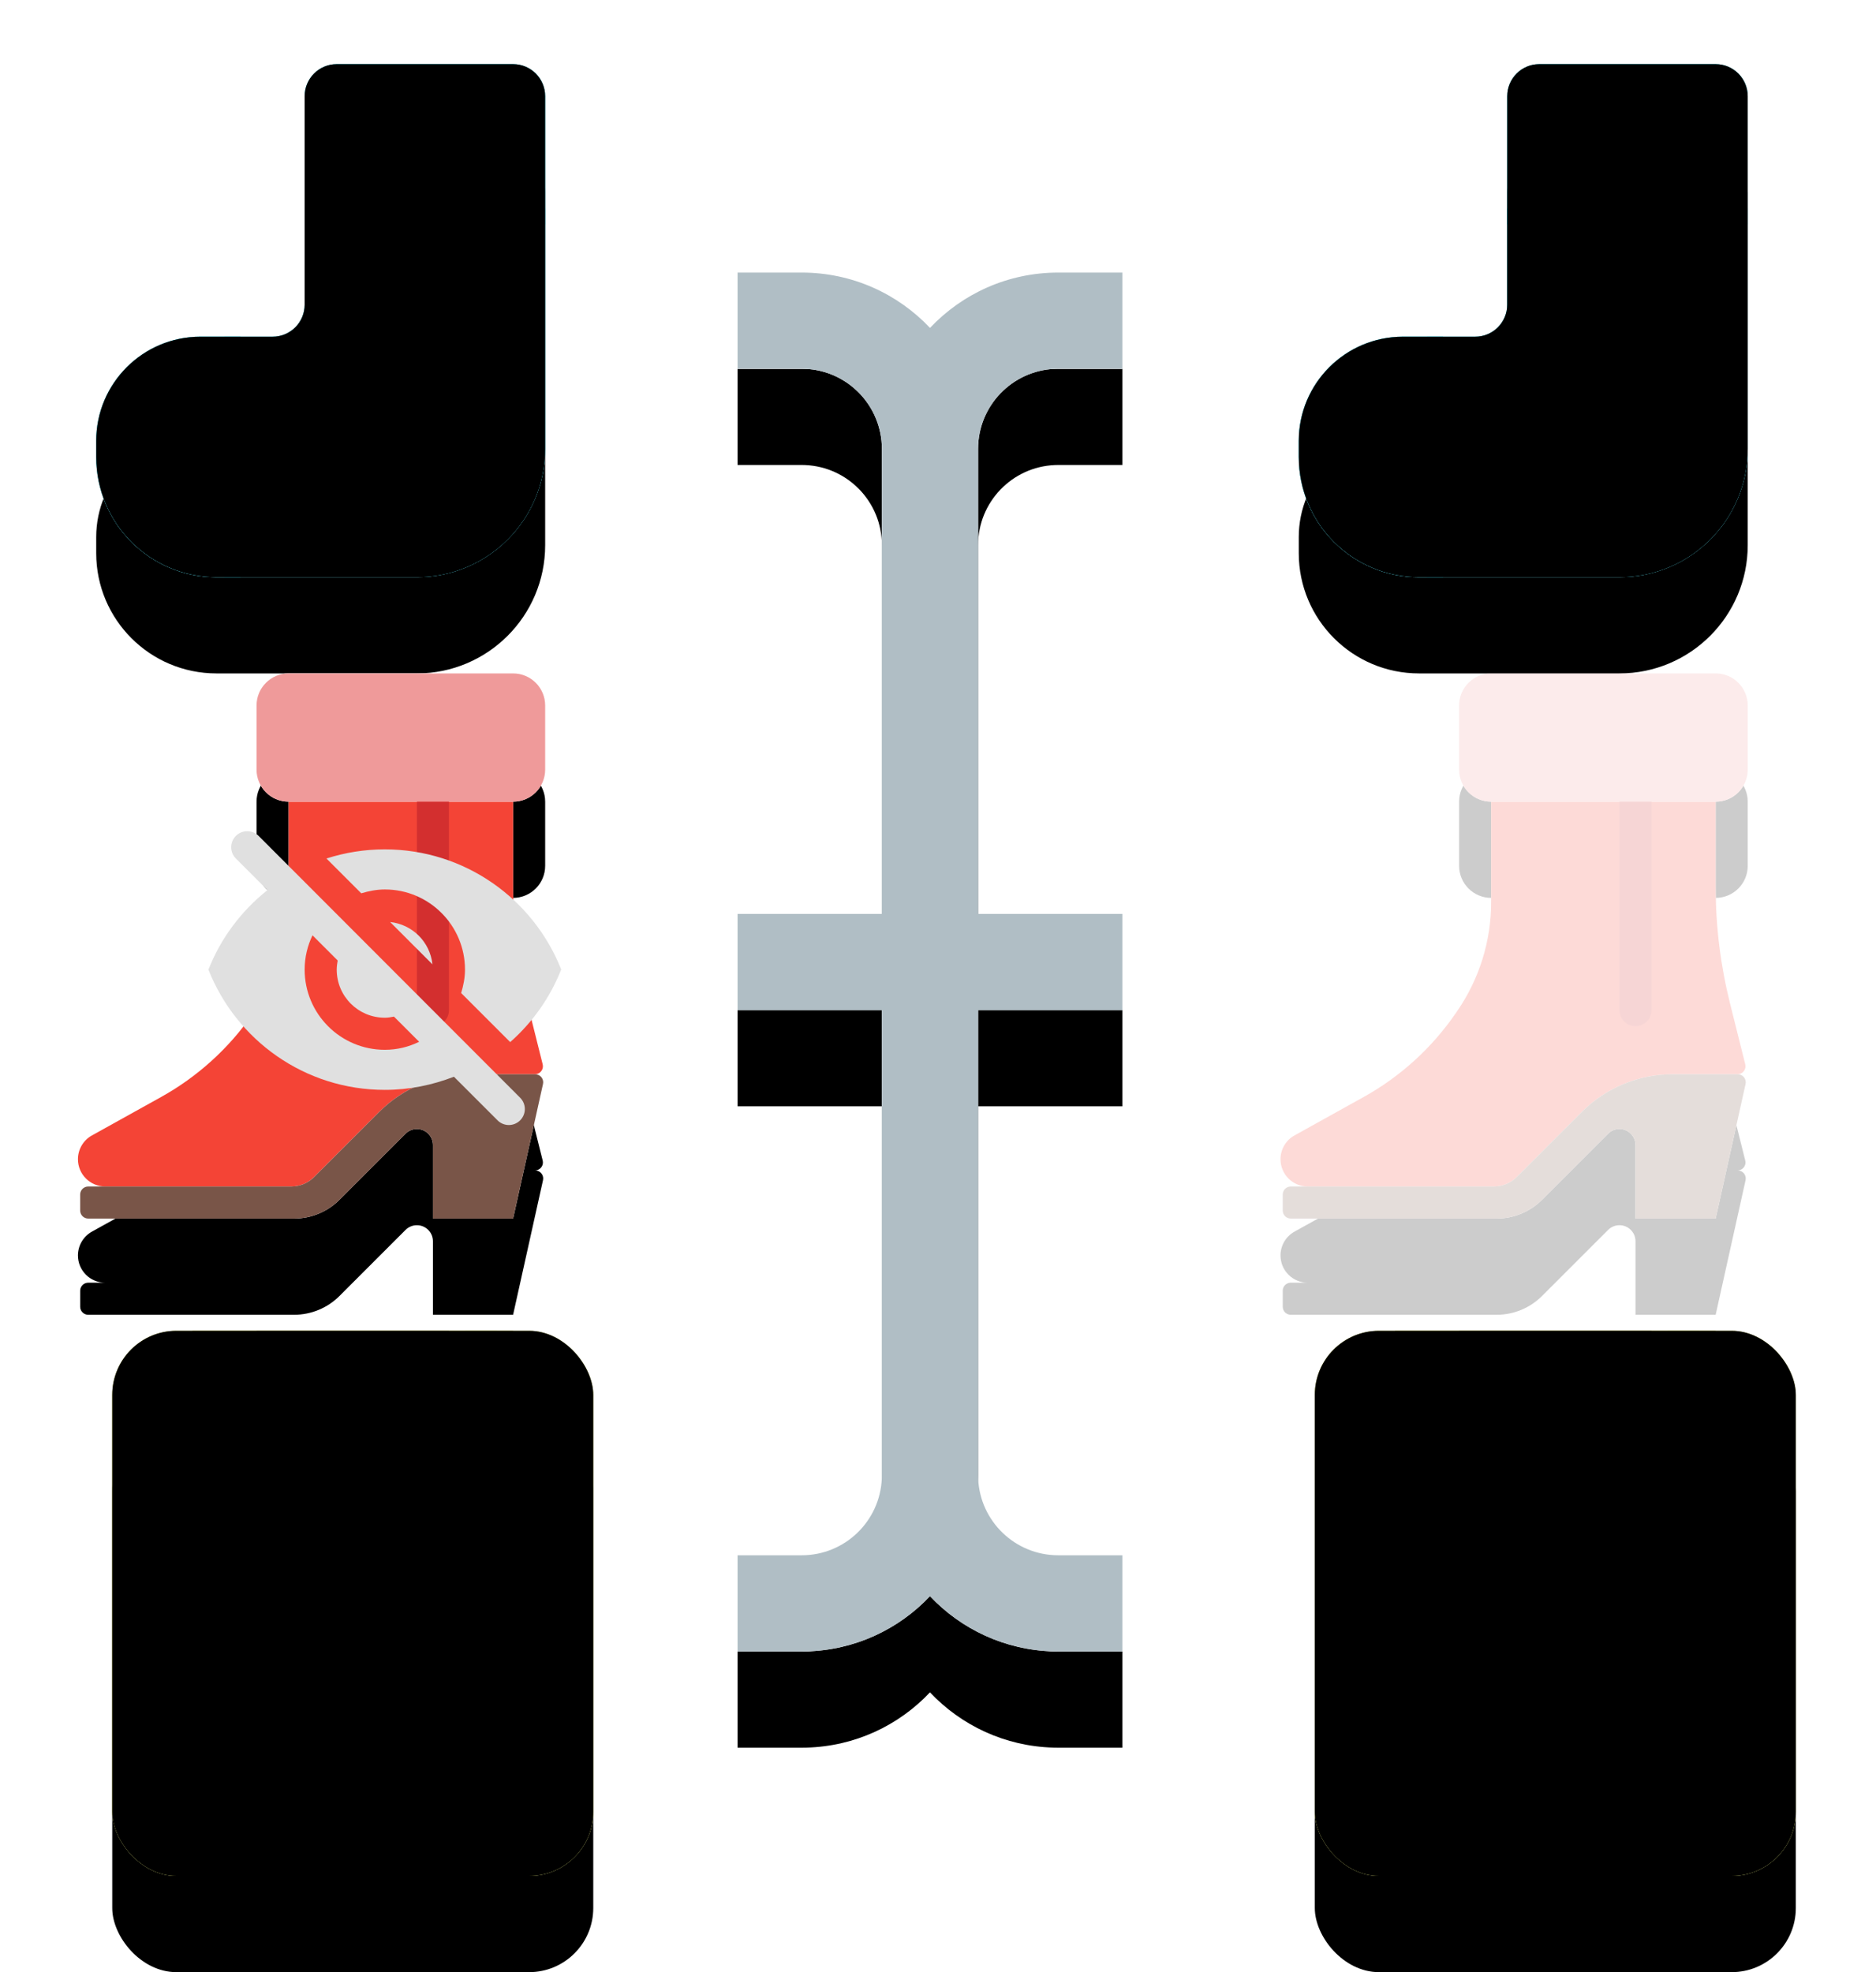 <?xml version="1.0" encoding="UTF-8"?>
<svg width="117px" height="123px" viewBox="0 0 117 123" version="1.1" xmlns="http://www.w3.org/2000/svg" xmlns:xlink="http://www.w3.org/1999/xlink">
    <!-- Generator: Sketch 64 (93537) - https://sketch.com -->
    <title>Hide Products</title>
    <desc>Created with Sketch.</desc>
    <defs>
        <path d="M4,0 C7.153,0 9.995,1.326 12.001,3.451 C14.005,1.326 16.847,0 20,0 L20,0 L24,0 L24,6 L20,6 L19.783,6.005 C17.122,6.118 15,8.311 15,11 L15,11 L15,40 L24,40 L24,46 L15,46 L15,75 L15.005,75.217 C15.118,77.878 17.311,80 20,80 L20,80 L24,80 L24,86 L20,86 L19.712,85.996 C16.674,85.918 13.943,84.609 11.999,82.549 C10.057,84.609 7.326,85.918 4.288,85.996 L4,86 L0,86 L0,80 L4,80 C6.689,80 8.882,77.878 8.995,75.217 L9,75 L9,46 L0,46 L0,40 L9,40 L9,11 C9,8.311 6.878,6.118 4.217,6.005 L4,6 L0,6 L0,0 L4,0 Z" id="path-1"></path>
        <filter x="-33.3%" y="-8.1%" width="166.7%" height="118.6%" filterUnits="objectBoundingBox" id="filter-2">
            <feOffset dx="0" dy="1" in="SourceAlpha" result="shadowOffsetOuter1"></feOffset>
            <feGaussianBlur stdDeviation="2.5" in="shadowOffsetOuter1" result="shadowBlurOuter1"></feGaussianBlur>
            <feColorMatrix values="0 0 0 0 0   0 0 0 0 0   0 0 0 0 0  0 0 0 0.08 0" type="matrix" in="shadowBlurOuter1" result="shadowMatrixOuter1"></feColorMatrix>
            <feMorphology radius="1" operator="erode" in="SourceAlpha" result="shadowSpreadOuter2"></feMorphology>
            <feOffset dx="0" dy="3" in="shadowSpreadOuter2" result="shadowOffsetOuter2"></feOffset>
            <feGaussianBlur stdDeviation="0.5" in="shadowOffsetOuter2" result="shadowBlurOuter2"></feGaussianBlur>
            <feColorMatrix values="0 0 0 0 0   0 0 0 0 0   0 0 0 0 0  0 0 0 0.04 0" type="matrix" in="shadowBlurOuter2" result="shadowMatrixOuter2"></feColorMatrix>
            <feOffset dx="0" dy="2" in="SourceAlpha" result="shadowOffsetOuter3"></feOffset>
            <feGaussianBlur stdDeviation="1" in="shadowOffsetOuter3" result="shadowBlurOuter3"></feGaussianBlur>
            <feColorMatrix values="0 0 0 0 0   0 0 0 0 0   0 0 0 0 0  0 0 0 0.06 0" type="matrix" in="shadowBlurOuter3" result="shadowMatrixOuter3"></feColorMatrix>
            <feMerge>
                <feMergeNode in="shadowMatrixOuter1"></feMergeNode>
                <feMergeNode in="shadowMatrixOuter2"></feMergeNode>
                <feMergeNode in="shadowMatrixOuter3"></feMergeNode>
            </feMerge>
        </filter>
        <path d="M8,32.5 L8,31.5 C8,27.91 10.91,25 14.5,25 L19,25 C20.105,25 21,24.105 21,23 L21,10 C21,8.895 21.895,8 23,8 L34,8 C35.105,8 36,8.895 36,10 L36,32 C36,36.418 32.418,40 28,40 L15.5,40 C11.358,40 8,36.642 8,32.5 Z" id="path-3"></path>
        <filter x="-28.6%" y="-21.9%" width="157.1%" height="150.0%" filterUnits="objectBoundingBox" id="filter-4">
            <feOffset dx="0" dy="1" in="SourceAlpha" result="shadowOffsetOuter1"></feOffset>
            <feGaussianBlur stdDeviation="2.5" in="shadowOffsetOuter1" result="shadowBlurOuter1"></feGaussianBlur>
            <feColorMatrix values="0 0 0 0 0   0 0 0 0 0   0 0 0 0 0  0 0 0 0.08 0" type="matrix" in="shadowBlurOuter1" result="shadowMatrixOuter1"></feColorMatrix>
            <feMorphology radius="1" operator="erode" in="SourceAlpha" result="shadowSpreadOuter2"></feMorphology>
            <feOffset dx="0" dy="3" in="shadowSpreadOuter2" result="shadowOffsetOuter2"></feOffset>
            <feGaussianBlur stdDeviation="0.5" in="shadowOffsetOuter2" result="shadowBlurOuter2"></feGaussianBlur>
            <feColorMatrix values="0 0 0 0 0   0 0 0 0 0   0 0 0 0 0  0 0 0 0.04 0" type="matrix" in="shadowBlurOuter2" result="shadowMatrixOuter2"></feColorMatrix>
            <feOffset dx="0" dy="2" in="SourceAlpha" result="shadowOffsetOuter3"></feOffset>
            <feGaussianBlur stdDeviation="1" in="shadowOffsetOuter3" result="shadowBlurOuter3"></feGaussianBlur>
            <feColorMatrix values="0 0 0 0 0   0 0 0 0 0   0 0 0 0 0  0 0 0 0.06 0" type="matrix" in="shadowBlurOuter3" result="shadowMatrixOuter3"></feColorMatrix>
            <feMerge>
                <feMergeNode in="shadowMatrixOuter1"></feMergeNode>
                <feMergeNode in="shadowMatrixOuter2"></feMergeNode>
                <feMergeNode in="shadowMatrixOuter3"></feMergeNode>
            </feMerge>
        </filter>
        <path d="M8,32.5 L8,31.5 C8,27.91 10.91,25 14.5,25 L19,25 C20.105,25 21,24.105 21,23 L21,10 C21,8.895 21.895,8 23,8 L34,8 C35.105,8 36,8.895 36,10 L36,32 C36,36.418 32.418,40 28,40 L15.5,40 C11.358,40 8,36.642 8,32.5 Z" id="path-5"></path>
        <filter x="-1.8%" y="-1.6%" width="103.6%" height="103.1%" filterUnits="objectBoundingBox" id="filter-6">
            <feOffset dx="0" dy="-1" in="SourceAlpha" result="shadowOffsetInner1"></feOffset>
            <feComposite in="shadowOffsetInner1" in2="SourceAlpha" operator="arithmetic" k2="-1" k3="1" result="shadowInnerInner1"></feComposite>
            <feColorMatrix values="0 0 0 0 0   0 0 0 0 0   0 0 0 0 0  0 0 0 0.08 0" type="matrix" in="shadowInnerInner1" result="shadowMatrixInner1"></feColorMatrix>
            <feOffset dx="0" dy="1" in="SourceAlpha" result="shadowOffsetInner2"></feOffset>
            <feComposite in="shadowOffsetInner2" in2="SourceAlpha" operator="arithmetic" k2="-1" k3="1" result="shadowInnerInner2"></feComposite>
            <feColorMatrix values="0 0 0 0 1   0 0 0 0 1   0 0 0 0 1  0 0 0 0.5 0" type="matrix" in="shadowInnerInner2" result="shadowMatrixInner2"></feColorMatrix>
            <feMerge>
                <feMergeNode in="shadowMatrixInner1"></feMergeNode>
                <feMergeNode in="shadowMatrixInner2"></feMergeNode>
            </feMerge>
        </filter>
        <path d="M8,32.5 L8,31.5 C8,27.91 10.91,25 14.5,25 L19,25 C20.105,25 21,24.105 21,23 L21,10 C21,8.895 21.895,8 23,8 L34,8 C35.105,8 36,8.895 36,10 L36,32 C36,36.418 32.418,40 28,40 L15.5,40 C11.358,40 8,36.642 8,32.5 Z" id="path-7"></path>
        <filter x="-28.6%" y="-21.9%" width="157.1%" height="150.0%" filterUnits="objectBoundingBox" id="filter-8">
            <feOffset dx="0" dy="1" in="SourceAlpha" result="shadowOffsetOuter1"></feOffset>
            <feGaussianBlur stdDeviation="2.5" in="shadowOffsetOuter1" result="shadowBlurOuter1"></feGaussianBlur>
            <feColorMatrix values="0 0 0 0 0   0 0 0 0 0   0 0 0 0 0  0 0 0 0.08 0" type="matrix" in="shadowBlurOuter1" result="shadowMatrixOuter1"></feColorMatrix>
            <feMorphology radius="1" operator="erode" in="SourceAlpha" result="shadowSpreadOuter2"></feMorphology>
            <feOffset dx="0" dy="3" in="shadowSpreadOuter2" result="shadowOffsetOuter2"></feOffset>
            <feGaussianBlur stdDeviation="0.5" in="shadowOffsetOuter2" result="shadowBlurOuter2"></feGaussianBlur>
            <feColorMatrix values="0 0 0 0 0   0 0 0 0 0   0 0 0 0 0  0 0 0 0.04 0" type="matrix" in="shadowBlurOuter2" result="shadowMatrixOuter2"></feColorMatrix>
            <feOffset dx="0" dy="2" in="SourceAlpha" result="shadowOffsetOuter3"></feOffset>
            <feGaussianBlur stdDeviation="1" in="shadowOffsetOuter3" result="shadowBlurOuter3"></feGaussianBlur>
            <feColorMatrix values="0 0 0 0 0   0 0 0 0 0   0 0 0 0 0  0 0 0 0.06 0" type="matrix" in="shadowBlurOuter3" result="shadowMatrixOuter3"></feColorMatrix>
            <feMerge>
                <feMergeNode in="shadowMatrixOuter1"></feMergeNode>
                <feMergeNode in="shadowMatrixOuter2"></feMergeNode>
                <feMergeNode in="shadowMatrixOuter3"></feMergeNode>
            </feMerge>
        </filter>
        <path d="M8,32.5 L8,31.5 C8,27.91 10.91,25 14.5,25 L19,25 C20.105,25 21,24.105 21,23 L21,10 C21,8.895 21.895,8 23,8 L34,8 C35.105,8 36,8.895 36,10 L36,32 C36,36.418 32.418,40 28,40 L15.5,40 C11.358,40 8,36.642 8,32.5 Z" id="path-9"></path>
        <filter x="-1.8%" y="-1.6%" width="103.6%" height="103.1%" filterUnits="objectBoundingBox" id="filter-10">
            <feOffset dx="0" dy="-1" in="SourceAlpha" result="shadowOffsetInner1"></feOffset>
            <feComposite in="shadowOffsetInner1" in2="SourceAlpha" operator="arithmetic" k2="-1" k3="1" result="shadowInnerInner1"></feComposite>
            <feColorMatrix values="0 0 0 0 0   0 0 0 0 0   0 0 0 0 0  0 0 0 0.08 0" type="matrix" in="shadowInnerInner1" result="shadowMatrixInner1"></feColorMatrix>
            <feOffset dx="0" dy="1" in="SourceAlpha" result="shadowOffsetInner2"></feOffset>
            <feComposite in="shadowOffsetInner2" in2="SourceAlpha" operator="arithmetic" k2="-1" k3="1" result="shadowInnerInner2"></feComposite>
            <feColorMatrix values="0 0 0 0 1   0 0 0 0 1   0 0 0 0 1  0 0 0 0.5 0" type="matrix" in="shadowInnerInner2" result="shadowMatrixInner2"></feColorMatrix>
            <feMerge>
                <feMergeNode in="shadowMatrixInner1"></feMergeNode>
                <feMergeNode in="shadowMatrixInner2"></feMergeNode>
            </feMerge>
        </filter>
        <path d="M8.561,38 C7.622,38 6.861,37.239 6.861,36.3 C6.861,35.683 7.195,35.114 7.735,34.814 L12.045,32.42 C14.318,31.157 16.27,29.388 17.75,27.25 L17.866,27.082 C19.256,25.075 20,22.692 20,20.251 L20,14 C18.895,14 18,13.105 18,12 L18,8 C18,6.895 18.895,6 20,6 L34,6 C35.105,6 36,6.895 36,8 L36,12 C36,13.105 35.105,14 34,14 L34,19.307 C34,21.76 34.301,24.203 34.896,26.583 L35.845,30.379 C35.912,30.647 35.749,30.918 35.481,30.985 C35.441,30.995 35.4,31 35.36,31 L35.377,31 C35.653,31 35.877,31.224 35.877,31.5 C35.877,31.536 35.873,31.573 35.865,31.608 L34,40 L29,40 L29,35.414 C29,34.862 28.552,34.414 28,34.414 C27.735,34.414 27.48,34.52 27.293,34.707 L23.172,38.828 C22.421,39.579 21.404,40 20.343,40 L7.5,40 C7.224,40 7,39.776 7,39.5 L7,38.5 C7,38.224 7.224,38 7.5,38 L8.561,38 Z" id="path-11"></path>
        <filter x="-27.5%" y="-20.6%" width="154.9%" height="147.1%" filterUnits="objectBoundingBox" id="filter-12">
            <feOffset dx="0" dy="1" in="SourceAlpha" result="shadowOffsetOuter1"></feOffset>
            <feGaussianBlur stdDeviation="2.5" in="shadowOffsetOuter1" result="shadowBlurOuter1"></feGaussianBlur>
            <feColorMatrix values="0 0 0 0 0   0 0 0 0 0   0 0 0 0 0  0 0 0 0.08 0" type="matrix" in="shadowBlurOuter1" result="shadowMatrixOuter1"></feColorMatrix>
            <feMorphology radius="1" operator="erode" in="SourceAlpha" result="shadowSpreadOuter2"></feMorphology>
            <feOffset dx="0" dy="3" in="shadowSpreadOuter2" result="shadowOffsetOuter2"></feOffset>
            <feGaussianBlur stdDeviation="0.5" in="shadowOffsetOuter2" result="shadowBlurOuter2"></feGaussianBlur>
            <feColorMatrix values="0 0 0 0 0   0 0 0 0 0   0 0 0 0 0  0 0 0 0.04 0" type="matrix" in="shadowBlurOuter2" result="shadowMatrixOuter2"></feColorMatrix>
            <feOffset dx="0" dy="2" in="SourceAlpha" result="shadowOffsetOuter3"></feOffset>
            <feGaussianBlur stdDeviation="1" in="shadowOffsetOuter3" result="shadowBlurOuter3"></feGaussianBlur>
            <feColorMatrix values="0 0 0 0 0   0 0 0 0 0   0 0 0 0 0  0 0 0 0.06 0" type="matrix" in="shadowBlurOuter3" result="shadowMatrixOuter3"></feColorMatrix>
            <feMerge>
                <feMergeNode in="shadowMatrixOuter1"></feMergeNode>
                <feMergeNode in="shadowMatrixOuter2"></feMergeNode>
                <feMergeNode in="shadowMatrixOuter3"></feMergeNode>
            </feMerge>
        </filter>
        <path d="M8.561,38 C7.622,38 6.861,37.239 6.861,36.3 C6.861,35.683 7.195,35.114 7.735,34.814 L12.045,32.42 C14.318,31.157 16.27,29.388 17.75,27.25 L17.866,27.082 C19.256,25.075 20,22.692 20,20.251 L20,14 C18.895,14 18,13.105 18,12 L18,8 C18,6.895 18.895,6 20,6 L34,6 C35.105,6 36,6.895 36,8 L36,12 C36,13.105 35.105,14 34,14 L34,19.307 C34,21.76 34.301,24.203 34.896,26.583 L35.845,30.379 C35.912,30.647 35.749,30.918 35.481,30.985 C35.441,30.995 35.4,31 35.36,31 L35.377,31 C35.653,31 35.877,31.224 35.877,31.5 C35.877,31.536 35.873,31.573 35.865,31.608 L34,40 L29,40 L29,35.414 C29,34.862 28.552,34.414 28,34.414 C27.735,34.414 27.48,34.52 27.293,34.707 L23.172,38.828 C22.421,39.579 21.404,40 20.343,40 L7.5,40 C7.224,40 7,39.776 7,39.5 L7,38.5 C7,38.224 7.224,38 7.5,38 L8.561,38 Z" id="path-13"></path>
        <filter x="-27.5%" y="-20.6%" width="154.9%" height="147.1%" filterUnits="objectBoundingBox" id="filter-14">
            <feOffset dx="0" dy="1" in="SourceAlpha" result="shadowOffsetOuter1"></feOffset>
            <feGaussianBlur stdDeviation="2.5" in="shadowOffsetOuter1" result="shadowBlurOuter1"></feGaussianBlur>
            <feColorMatrix values="0 0 0 0 0   0 0 0 0 0   0 0 0 0 0  0 0 0 0.08 0" type="matrix" in="shadowBlurOuter1" result="shadowMatrixOuter1"></feColorMatrix>
            <feMorphology radius="1" operator="erode" in="SourceAlpha" result="shadowSpreadOuter2"></feMorphology>
            <feOffset dx="0" dy="3" in="shadowSpreadOuter2" result="shadowOffsetOuter2"></feOffset>
            <feGaussianBlur stdDeviation="0.5" in="shadowOffsetOuter2" result="shadowBlurOuter2"></feGaussianBlur>
            <feColorMatrix values="0 0 0 0 0   0 0 0 0 0   0 0 0 0 0  0 0 0 0.04 0" type="matrix" in="shadowBlurOuter2" result="shadowMatrixOuter2"></feColorMatrix>
            <feOffset dx="0" dy="2" in="SourceAlpha" result="shadowOffsetOuter3"></feOffset>
            <feGaussianBlur stdDeviation="1" in="shadowOffsetOuter3" result="shadowBlurOuter3"></feGaussianBlur>
            <feColorMatrix values="0 0 0 0 0   0 0 0 0 0   0 0 0 0 0  0 0 0 0.06 0" type="matrix" in="shadowBlurOuter3" result="shadowMatrixOuter3"></feColorMatrix>
            <feMerge>
                <feMergeNode in="shadowMatrixOuter1"></feMergeNode>
                <feMergeNode in="shadowMatrixOuter2"></feMergeNode>
                <feMergeNode in="shadowMatrixOuter3"></feMergeNode>
            </feMerge>
        </filter>
        <rect id="path-15" x="9" y="7" width="30" height="34" rx="4"></rect>
        <filter x="-26.7%" y="-20.6%" width="153.3%" height="147.1%" filterUnits="objectBoundingBox" id="filter-16">
            <feOffset dx="0" dy="1" in="SourceAlpha" result="shadowOffsetOuter1"></feOffset>
            <feGaussianBlur stdDeviation="2.5" in="shadowOffsetOuter1" result="shadowBlurOuter1"></feGaussianBlur>
            <feColorMatrix values="0 0 0 0 0   0 0 0 0 0   0 0 0 0 0  0 0 0 0.08 0" type="matrix" in="shadowBlurOuter1" result="shadowMatrixOuter1"></feColorMatrix>
            <feMorphology radius="1" operator="erode" in="SourceAlpha" result="shadowSpreadOuter2"></feMorphology>
            <feOffset dx="0" dy="3" in="shadowSpreadOuter2" result="shadowOffsetOuter2"></feOffset>
            <feGaussianBlur stdDeviation="0.5" in="shadowOffsetOuter2" result="shadowBlurOuter2"></feGaussianBlur>
            <feColorMatrix values="0 0 0 0 0   0 0 0 0 0   0 0 0 0 0  0 0 0 0.04 0" type="matrix" in="shadowBlurOuter2" result="shadowMatrixOuter2"></feColorMatrix>
            <feOffset dx="0" dy="2" in="SourceAlpha" result="shadowOffsetOuter3"></feOffset>
            <feGaussianBlur stdDeviation="1" in="shadowOffsetOuter3" result="shadowBlurOuter3"></feGaussianBlur>
            <feColorMatrix values="0 0 0 0 0   0 0 0 0 0   0 0 0 0 0  0 0 0 0.06 0" type="matrix" in="shadowBlurOuter3" result="shadowMatrixOuter3"></feColorMatrix>
            <feMerge>
                <feMergeNode in="shadowMatrixOuter1"></feMergeNode>
                <feMergeNode in="shadowMatrixOuter2"></feMergeNode>
                <feMergeNode in="shadowMatrixOuter3"></feMergeNode>
            </feMerge>
        </filter>
        <rect id="path-17" x="9" y="7" width="30" height="34" rx="4"></rect>
        <filter x="-1.7%" y="-1.5%" width="103.3%" height="102.9%" filterUnits="objectBoundingBox" id="filter-18">
            <feOffset dx="0" dy="-1" in="SourceAlpha" result="shadowOffsetInner1"></feOffset>
            <feComposite in="shadowOffsetInner1" in2="SourceAlpha" operator="arithmetic" k2="-1" k3="1" result="shadowInnerInner1"></feComposite>
            <feColorMatrix values="0 0 0 0 0   0 0 0 0 0   0 0 0 0 0  0 0 0 0.08 0" type="matrix" in="shadowInnerInner1" result="shadowMatrixInner1"></feColorMatrix>
            <feOffset dx="0" dy="1" in="SourceAlpha" result="shadowOffsetInner2"></feOffset>
            <feComposite in="shadowOffsetInner2" in2="SourceAlpha" operator="arithmetic" k2="-1" k3="1" result="shadowInnerInner2"></feComposite>
            <feColorMatrix values="0 0 0 0 1   0 0 0 0 1   0 0 0 0 1  0 0 0 0.5 0" type="matrix" in="shadowInnerInner2" result="shadowMatrixInner2"></feColorMatrix>
            <feMerge>
                <feMergeNode in="shadowMatrixInner1"></feMergeNode>
                <feMergeNode in="shadowMatrixInner2"></feMergeNode>
            </feMerge>
        </filter>
        <rect id="path-19" x="9" y="7" width="30" height="34" rx="4"></rect>
        <filter x="-26.7%" y="-20.6%" width="153.3%" height="147.1%" filterUnits="objectBoundingBox" id="filter-20">
            <feOffset dx="0" dy="1" in="SourceAlpha" result="shadowOffsetOuter1"></feOffset>
            <feGaussianBlur stdDeviation="2.5" in="shadowOffsetOuter1" result="shadowBlurOuter1"></feGaussianBlur>
            <feColorMatrix values="0 0 0 0 0   0 0 0 0 0   0 0 0 0 0  0 0 0 0.08 0" type="matrix" in="shadowBlurOuter1" result="shadowMatrixOuter1"></feColorMatrix>
            <feMorphology radius="1" operator="erode" in="SourceAlpha" result="shadowSpreadOuter2"></feMorphology>
            <feOffset dx="0" dy="3" in="shadowSpreadOuter2" result="shadowOffsetOuter2"></feOffset>
            <feGaussianBlur stdDeviation="0.5" in="shadowOffsetOuter2" result="shadowBlurOuter2"></feGaussianBlur>
            <feColorMatrix values="0 0 0 0 0   0 0 0 0 0   0 0 0 0 0  0 0 0 0.04 0" type="matrix" in="shadowBlurOuter2" result="shadowMatrixOuter2"></feColorMatrix>
            <feOffset dx="0" dy="2" in="SourceAlpha" result="shadowOffsetOuter3"></feOffset>
            <feGaussianBlur stdDeviation="1" in="shadowOffsetOuter3" result="shadowBlurOuter3"></feGaussianBlur>
            <feColorMatrix values="0 0 0 0 0   0 0 0 0 0   0 0 0 0 0  0 0 0 0.06 0" type="matrix" in="shadowBlurOuter3" result="shadowMatrixOuter3"></feColorMatrix>
            <feMerge>
                <feMergeNode in="shadowMatrixOuter1"></feMergeNode>
                <feMergeNode in="shadowMatrixOuter2"></feMergeNode>
                <feMergeNode in="shadowMatrixOuter3"></feMergeNode>
            </feMerge>
        </filter>
        <rect id="path-21" x="9" y="7" width="30" height="34" rx="4"></rect>
        <filter x="-1.7%" y="-1.5%" width="103.3%" height="102.9%" filterUnits="objectBoundingBox" id="filter-22">
            <feOffset dx="0" dy="-1" in="SourceAlpha" result="shadowOffsetInner1"></feOffset>
            <feComposite in="shadowOffsetInner1" in2="SourceAlpha" operator="arithmetic" k2="-1" k3="1" result="shadowInnerInner1"></feComposite>
            <feColorMatrix values="0 0 0 0 0   0 0 0 0 0   0 0 0 0 0  0 0 0 0.08 0" type="matrix" in="shadowInnerInner1" result="shadowMatrixInner1"></feColorMatrix>
            <feOffset dx="0" dy="1" in="SourceAlpha" result="shadowOffsetInner2"></feOffset>
            <feComposite in="shadowOffsetInner2" in2="SourceAlpha" operator="arithmetic" k2="-1" k3="1" result="shadowInnerInner2"></feComposite>
            <feColorMatrix values="0 0 0 0 1   0 0 0 0 1   0 0 0 0 1  0 0 0 0.5 0" type="matrix" in="shadowInnerInner2" result="shadowMatrixInner2"></feColorMatrix>
            <feMerge>
                <feMergeNode in="shadowMatrixInner1"></feMergeNode>
                <feMergeNode in="shadowMatrixInner2"></feMergeNode>
            </feMerge>
        </filter>
    </defs>
    <g id="SEO-Features" stroke="none" stroke-width="1" fill="none" fill-rule="evenodd">
        <g id="落地页-Feature-桌面端-HD" transform="translate(-1048, -2184)">
            <g id="feature" transform="translate(0, 342)">
                <g id="card-/-feature-2备份-4" transform="translate(930, 1800)">
                    <g id="color-icon/style-2/Hide-Mapping" transform="translate(118, 40)">
                        <g id="编组" stroke-width="1" fill-rule="evenodd" transform="translate(46, 19)">
                            <g id="形状结合">
                                <use fill="black" fill-opacity="1" filter="url(#filter-2)" xlink:href="#path-1"></use>
                                <use fill="#FFFFFF" fill-rule="evenodd" xlink:href="#path-1"></use>
                            </g>
                            <path d="M4,0 C7.153,0 9.995,1.326 12.001,3.451 C14.005,1.326 16.847,0 20,0 L20,0 L24,0 L24,6 L20,6 L19.783,6.005 C17.122,6.118 15,8.311 15,11 L15,11 L15,40 L24,40 L24,46 L15,46 L15,75 L15.005,75.217 C15.118,77.878 17.311,80 20,80 L20,80 L24,80 L24,86 L20,86 L19.712,85.996 C16.674,85.918 13.943,84.609 11.999,82.549 C10.057,84.609 7.326,85.918 4.288,85.996 L4,86 L0,86 L0,80 L4,80 C6.689,80 8.882,77.878 8.995,75.217 L9,75 L9,46 L0,46 L0,40 L9,40 L9,11 C9,8.311 6.878,6.118 4.217,6.005 L4,6 L0,6 L0,0 L4,0 Z" id="形状结合" fill="#B0BEC5"></path>
                        </g>
                        <g id="color-icon-/-products-/-socks" transform="translate(-2, -2)">
                            <g id="路径">
                                <use fill="black" fill-opacity="1" filter="url(#filter-4)" xlink:href="#path-3"></use>
                                <use fill="#FFFFFF" fill-rule="evenodd" xlink:href="#path-3"></use>
                            </g>
                            <path d="M8,32.5 L8,31.5 C8,27.91 10.91,25 14.5,25 L19,25 C20.105,25 21,24.105 21,23 L21,10 C21,8.895 21.895,8 23,8 L34,8 C35.105,8 36,8.895 36,10 L36,32 C36,36.418 32.418,40 28,40 L15.5,40 C11.358,40 8,36.642 8,32.5 Z" id="路径" fill="#00BCD4" fill-rule="evenodd"></path>
                            <path d="M16,25 L16,40 L15.5,40 C11.358,40 8,36.642 8,32.5 L8,31.5 C8,27.91 10.91,25 14.5,25 L16,25 Z M23,10 L23,16 C22.448,16 22,15.552 22,15 L22,11 C22,10.487 22.386,10.064 22.883,10.007 L23,10 Z M26,10 L26,16 C25.448,16 25,15.552 25,15 L25,11 C25,10.487 25.386,10.064 25.883,10.007 L26,10 Z M29,10 L29,16 C28.448,16 28,15.552 28,15 L28,11 C28,10.487 28.386,10.064 28.883,10.007 L29,10 Z M32,10 L32,16 C31.448,16 31,15.552 31,15 L31,11 C31,10.487 31.386,10.064 31.883,10.007 L32,10 Z M35,10 L35,16 C34.448,16 34,15.552 34,15 L34,11 C34,10.487 34.386,10.064 34.883,10.007 L35,10 Z" id="形状结合" fill="#4DD0E1" fill-rule="evenodd"></path>
                            <path d="M17,25 L17,40 L16,40 L16,25 L17,25 Z M36,17 L36,18 L21,18 L21,17 L36,17 Z" id="形状结合" fill="#00B8D4" fill-rule="evenodd"></path>
                            <g id="路径" fill="black" fill-opacity="1">
                                <use filter="url(#filter-6)" xlink:href="#path-5"></use>
                            </g>
                        </g>
                        <g id="color-icon-/-products-/-socks" transform="translate(73, -2)">
                            <g id="路径">
                                <use fill="black" fill-opacity="1" filter="url(#filter-8)" xlink:href="#path-7"></use>
                                <use fill="#FFFFFF" fill-rule="evenodd" xlink:href="#path-7"></use>
                            </g>
                            <path d="M8,32.5 L8,31.5 C8,27.91 10.91,25 14.5,25 L19,25 C20.105,25 21,24.105 21,23 L21,10 C21,8.895 21.895,8 23,8 L34,8 C35.105,8 36,8.895 36,10 L36,32 C36,36.418 32.418,40 28,40 L15.5,40 C11.358,40 8,36.642 8,32.5 Z" id="路径" fill="#00BCD4" fill-rule="evenodd"></path>
                            <path d="M16,25 L16,40 L15.5,40 C11.358,40 8,36.642 8,32.5 L8,31.5 C8,27.91 10.91,25 14.5,25 L16,25 Z M23,10 L23,16 C22.448,16 22,15.552 22,15 L22,11 C22,10.487 22.386,10.064 22.883,10.007 L23,10 Z M26,10 L26,16 C25.448,16 25,15.552 25,15 L25,11 C25,10.487 25.386,10.064 25.883,10.007 L26,10 Z M29,10 L29,16 C28.448,16 28,15.552 28,15 L28,11 C28,10.487 28.386,10.064 28.883,10.007 L29,10 Z M32,10 L32,16 C31.448,16 31,15.552 31,15 L31,11 C31,10.487 31.386,10.064 31.883,10.007 L32,10 Z M35,10 L35,16 C34.448,16 34,15.552 34,15 L34,11 C34,10.487 34.386,10.064 34.883,10.007 L35,10 Z" id="形状结合" fill="#4DD0E1" fill-rule="evenodd"></path>
                            <path d="M17,25 L17,40 L16,40 L16,25 L17,25 Z M36,17 L36,18 L21,18 L21,17 L36,17 Z" id="形状结合" fill="#00B8D4" fill-rule="evenodd"></path>
                            <g id="路径" fill="black" fill-opacity="1">
                                <use filter="url(#filter-10)" xlink:href="#path-9"></use>
                            </g>
                        </g>
                        <g id="color-icon-/-products-/-shoes" transform="translate(-2, 38)">
                            <g id="形状结合">
                                <use fill="black" fill-opacity="1" filter="url(#filter-12)" xlink:href="#path-11"></use>
                                <use fill="#FFFFFF" fill-rule="evenodd" xlink:href="#path-11"></use>
                            </g>
                            <path d="M34,14 L34,19.307 C34,21.76 34.301,24.203 34.896,26.583 L35.845,30.379 C35.912,30.647 35.749,30.918 35.481,30.985 C35.441,30.995 35.4,31 35.36,31 L31.314,31 C29.192,31 27.157,31.843 25.657,33.343 L21.586,37.414 C21.211,37.789 20.702,38 20.172,38 L8.561,38 C7.622,38 6.861,37.239 6.861,36.3 C6.861,35.683 7.195,35.114 7.735,34.814 L12.045,32.42 C14.318,31.157 16.27,29.388 17.75,27.25 L17.866,27.082 C19.256,25.075 20,22.692 20,20.251 L20,14 L20,14 L34,14 Z" id="路径" fill="#F44436" fill-rule="evenodd"></path>
                            <path d="M20,6 L34,6 C35.105,6 36,6.895 36,8 L36,12 C36,13.105 35.105,14 34,14 L20,14 C18.895,14 18,13.105 18,12 L18,8 C18,6.895 18.895,6 20,6 Z" id="矩形" fill="#EF9A9A" fill-rule="evenodd"></path>
                            <path d="M7.5,38 L20.172,38 C20.702,38 21.211,37.789 21.586,37.414 L25.657,33.343 C27.157,31.843 29.192,31 31.314,31 L35.377,31 C35.653,31 35.877,31.224 35.877,31.5 C35.877,31.536 35.873,31.573 35.865,31.608 L34,40 L34,40 L29,40 L29,35.414 C29,34.862 28.552,34.414 28,34.414 C27.735,34.414 27.48,34.52 27.293,34.707 L23.172,38.828 C22.421,39.579 21.404,40 20.343,40 L7.5,40 C7.224,40 7,39.776 7,39.5 L7,38.5 C7,38.224 7.224,38 7.5,38 Z" id="矩形" fill="#795548" fill-rule="evenodd"></path>
                            <path d="M28,14 L30,14 L30,27 C30,27.552 29.552,28 29,28 C28.448,28 28,27.552 28,27 L28,14 L28,14 Z" id="矩形" fill="#D32F2F" fill-rule="evenodd"></path>
                        </g>
                        <g id="icon-/-visibility_off-24px" transform="translate(12, 50.974)" fill="#E0E0E0" fill-rule="evenodd">
                            <path d="M12,6.5 C14.76,6.5 17,8.74 17,11.5 C17,12.01 16.9,12.5 16.76,12.96 L19.82,16.02 C21.21,14.79 22.31,13.25 23,11.49 C21.27,7.11 17,4 12,4 C10.73,4 9.51,4.2 8.36,4.57 L10.53,6.74 C11,6.6 11.49,6.5 12,6.5 Z M2.71,3.16 C2.32,3.55 2.32,4.18 2.71,4.57 L4.68,6.54 C3.06,7.83 1.77,9.53 1,11.5 C2.73,15.89 7,19 12,19 C13.52,19 14.97,18.7 16.31,18.18 L19.03,20.9 C19.42,21.29 20.05,21.29 20.44,20.9 C20.83,20.51 20.83,19.88 20.44,19.49 L4.13,3.16 C3.74,2.77 3.1,2.77 2.71,3.16 Z M12,16.5 C9.24,16.5 7,14.26 7,11.5 C7,10.73 7.18,10 7.49,9.36 L9.06,10.93 C9.03,11.11 9,11.3 9,11.5 C9,13.16 10.34,14.5 12,14.5 C12.2,14.5 12.38,14.47 12.57,14.43 L14.14,16 C13.49,16.32 12.77,16.5 12,16.5 Z M14.97,11.17 C14.82,9.77 13.72,8.68 12.33,8.53 L14.97,11.17 Z" id="形状"></path>
                        </g>
                        <g id="color-icon-/-products-/-shoes" opacity="0.2" transform="translate(73, 38)">
                            <g id="形状结合">
                                <use fill="black" fill-opacity="1" filter="url(#filter-14)" xlink:href="#path-13"></use>
                                <use fill="#FFFFFF" fill-rule="evenodd" xlink:href="#path-13"></use>
                            </g>
                            <path d="M34,14 L34,19.307 C34,21.76 34.301,24.203 34.896,26.583 L35.845,30.379 C35.912,30.647 35.749,30.918 35.481,30.985 C35.441,30.995 35.4,31 35.36,31 L31.314,31 C29.192,31 27.157,31.843 25.657,33.343 L21.586,37.414 C21.211,37.789 20.702,38 20.172,38 L8.561,38 C7.622,38 6.861,37.239 6.861,36.3 C6.861,35.683 7.195,35.114 7.735,34.814 L12.045,32.42 C14.318,31.157 16.27,29.388 17.75,27.25 L17.866,27.082 C19.256,25.075 20,22.692 20,20.251 L20,14 L20,14 L34,14 Z" id="路径" fill="#F44436" fill-rule="evenodd"></path>
                            <path d="M20,6 L34,6 C35.105,6 36,6.895 36,8 L36,12 C36,13.105 35.105,14 34,14 L20,14 C18.895,14 18,13.105 18,12 L18,8 C18,6.895 18.895,6 20,6 Z" id="矩形" fill="#EF9A9A" fill-rule="evenodd"></path>
                            <path d="M7.5,38 L20.172,38 C20.702,38 21.211,37.789 21.586,37.414 L25.657,33.343 C27.157,31.843 29.192,31 31.314,31 L35.377,31 C35.653,31 35.877,31.224 35.877,31.5 C35.877,31.536 35.873,31.573 35.865,31.608 L34,40 L34,40 L29,40 L29,35.414 C29,34.862 28.552,34.414 28,34.414 C27.735,34.414 27.48,34.52 27.293,34.707 L23.172,38.828 C22.421,39.579 21.404,40 20.343,40 L7.5,40 C7.224,40 7,39.776 7,39.5 L7,38.5 C7,38.224 7.224,38 7.5,38 Z" id="矩形" fill="#795548" fill-rule="evenodd"></path>
                            <path d="M28,14 L30,14 L30,27 C30,27.552 29.552,28 29,28 C28.448,28 28,27.552 28,27 L28,14 L28,14 Z" id="矩形" fill="#D32F2F" fill-rule="evenodd"></path>
                        </g>
                        <g id="color-icon-/-products-/-sweater" transform="translate(-2, 78)">
                            <g id="矩形">
                                <use fill="black" fill-opacity="1" filter="url(#filter-16)" xlink:href="#path-15"></use>
                                <use fill="#FFFFFF" fill-rule="evenodd" xlink:href="#path-15"></use>
                            </g>
                            <rect id="矩形" fill="#AFB42B" fill-rule="evenodd" x="9" y="7" width="30" height="34" rx="4"></rect>
                            <path d="M14,7 L34,7 C34,12.523 29.523,17 24,17 C18.477,17 14,12.523 14,7 L14,7 L14,7 Z" id="矩形" fill="#9E9D24" fill-rule="evenodd"></path>
                            <path d="M18,7 L30,7 C30,10.314 27.314,13 24,13 C20.686,13 18,10.314 18,7 L18,7 L18,7 Z" id="矩形" fill="#827717" fill-rule="evenodd"></path>
                            <path d="M24,14 L24,16 L23,16 L23,14 L24,14 Z M26.687,13.464 L27.436,15.318 L26.509,15.693 L25.76,13.838 L26.687,13.464 Z M20.409,13.08 L21.329,13.471 L20.548,15.312 L19.627,14.921 L20.409,13.08 Z M28.95,11.95 L30.364,13.364 L29.657,14.071 L28.243,12.657 L28.95,11.95 Z M18.343,11.243 L19.05,11.95 L17.636,13.364 L16.929,12.657 L18.343,11.243 Z M30.471,9.671 L32.312,10.452 L31.921,11.373 L30.08,10.591 L30.471,9.671 Z M17.162,8.76 L17.536,9.687 L15.682,10.436 L15.307,9.509 L17.162,8.76 Z M33,7 L33,8 L31,8 L31,7 L33,7 Z" id="形状结合" fill="#AFB42B" fill-rule="evenodd"></path>
                            <g id="矩形" fill="black" fill-opacity="1">
                                <use filter="url(#filter-18)" xlink:href="#path-17"></use>
                            </g>
                        </g>
                        <g id="color-icon-/-products-/-sweater" transform="translate(73, 78)">
                            <g id="矩形">
                                <use fill="black" fill-opacity="1" filter="url(#filter-20)" xlink:href="#path-19"></use>
                                <use fill="#FFFFFF" fill-rule="evenodd" xlink:href="#path-19"></use>
                            </g>
                            <rect id="矩形" fill="#AFB42B" fill-rule="evenodd" x="9" y="7" width="30" height="34" rx="4"></rect>
                            <path d="M14,7 L34,7 C34,12.523 29.523,17 24,17 C18.477,17 14,12.523 14,7 L14,7 L14,7 Z" id="矩形" fill="#9E9D24" fill-rule="evenodd"></path>
                            <path d="M18,7 L30,7 C30,10.314 27.314,13 24,13 C20.686,13 18,10.314 18,7 L18,7 L18,7 Z" id="矩形" fill="#827717" fill-rule="evenodd"></path>
                            <path d="M24,14 L24,16 L23,16 L23,14 L24,14 Z M26.687,13.464 L27.436,15.318 L26.509,15.693 L25.76,13.838 L26.687,13.464 Z M20.409,13.08 L21.329,13.471 L20.548,15.312 L19.627,14.921 L20.409,13.08 Z M28.95,11.95 L30.364,13.364 L29.657,14.071 L28.243,12.657 L28.95,11.95 Z M18.343,11.243 L19.05,11.95 L17.636,13.364 L16.929,12.657 L18.343,11.243 Z M30.471,9.671 L32.312,10.452 L31.921,11.373 L30.08,10.591 L30.471,9.671 Z M17.162,8.76 L17.536,9.687 L15.682,10.436 L15.307,9.509 L17.162,8.76 Z M33,7 L33,8 L31,8 L31,7 L33,7 Z" id="形状结合" fill="#AFB42B" fill-rule="evenodd"></path>
                            <g id="矩形" fill="black" fill-opacity="1">
                                <use filter="url(#filter-22)" xlink:href="#path-21"></use>
                            </g>
                        </g>
                    </g>
                </g>
            </g>
        </g>
    </g>
</svg>